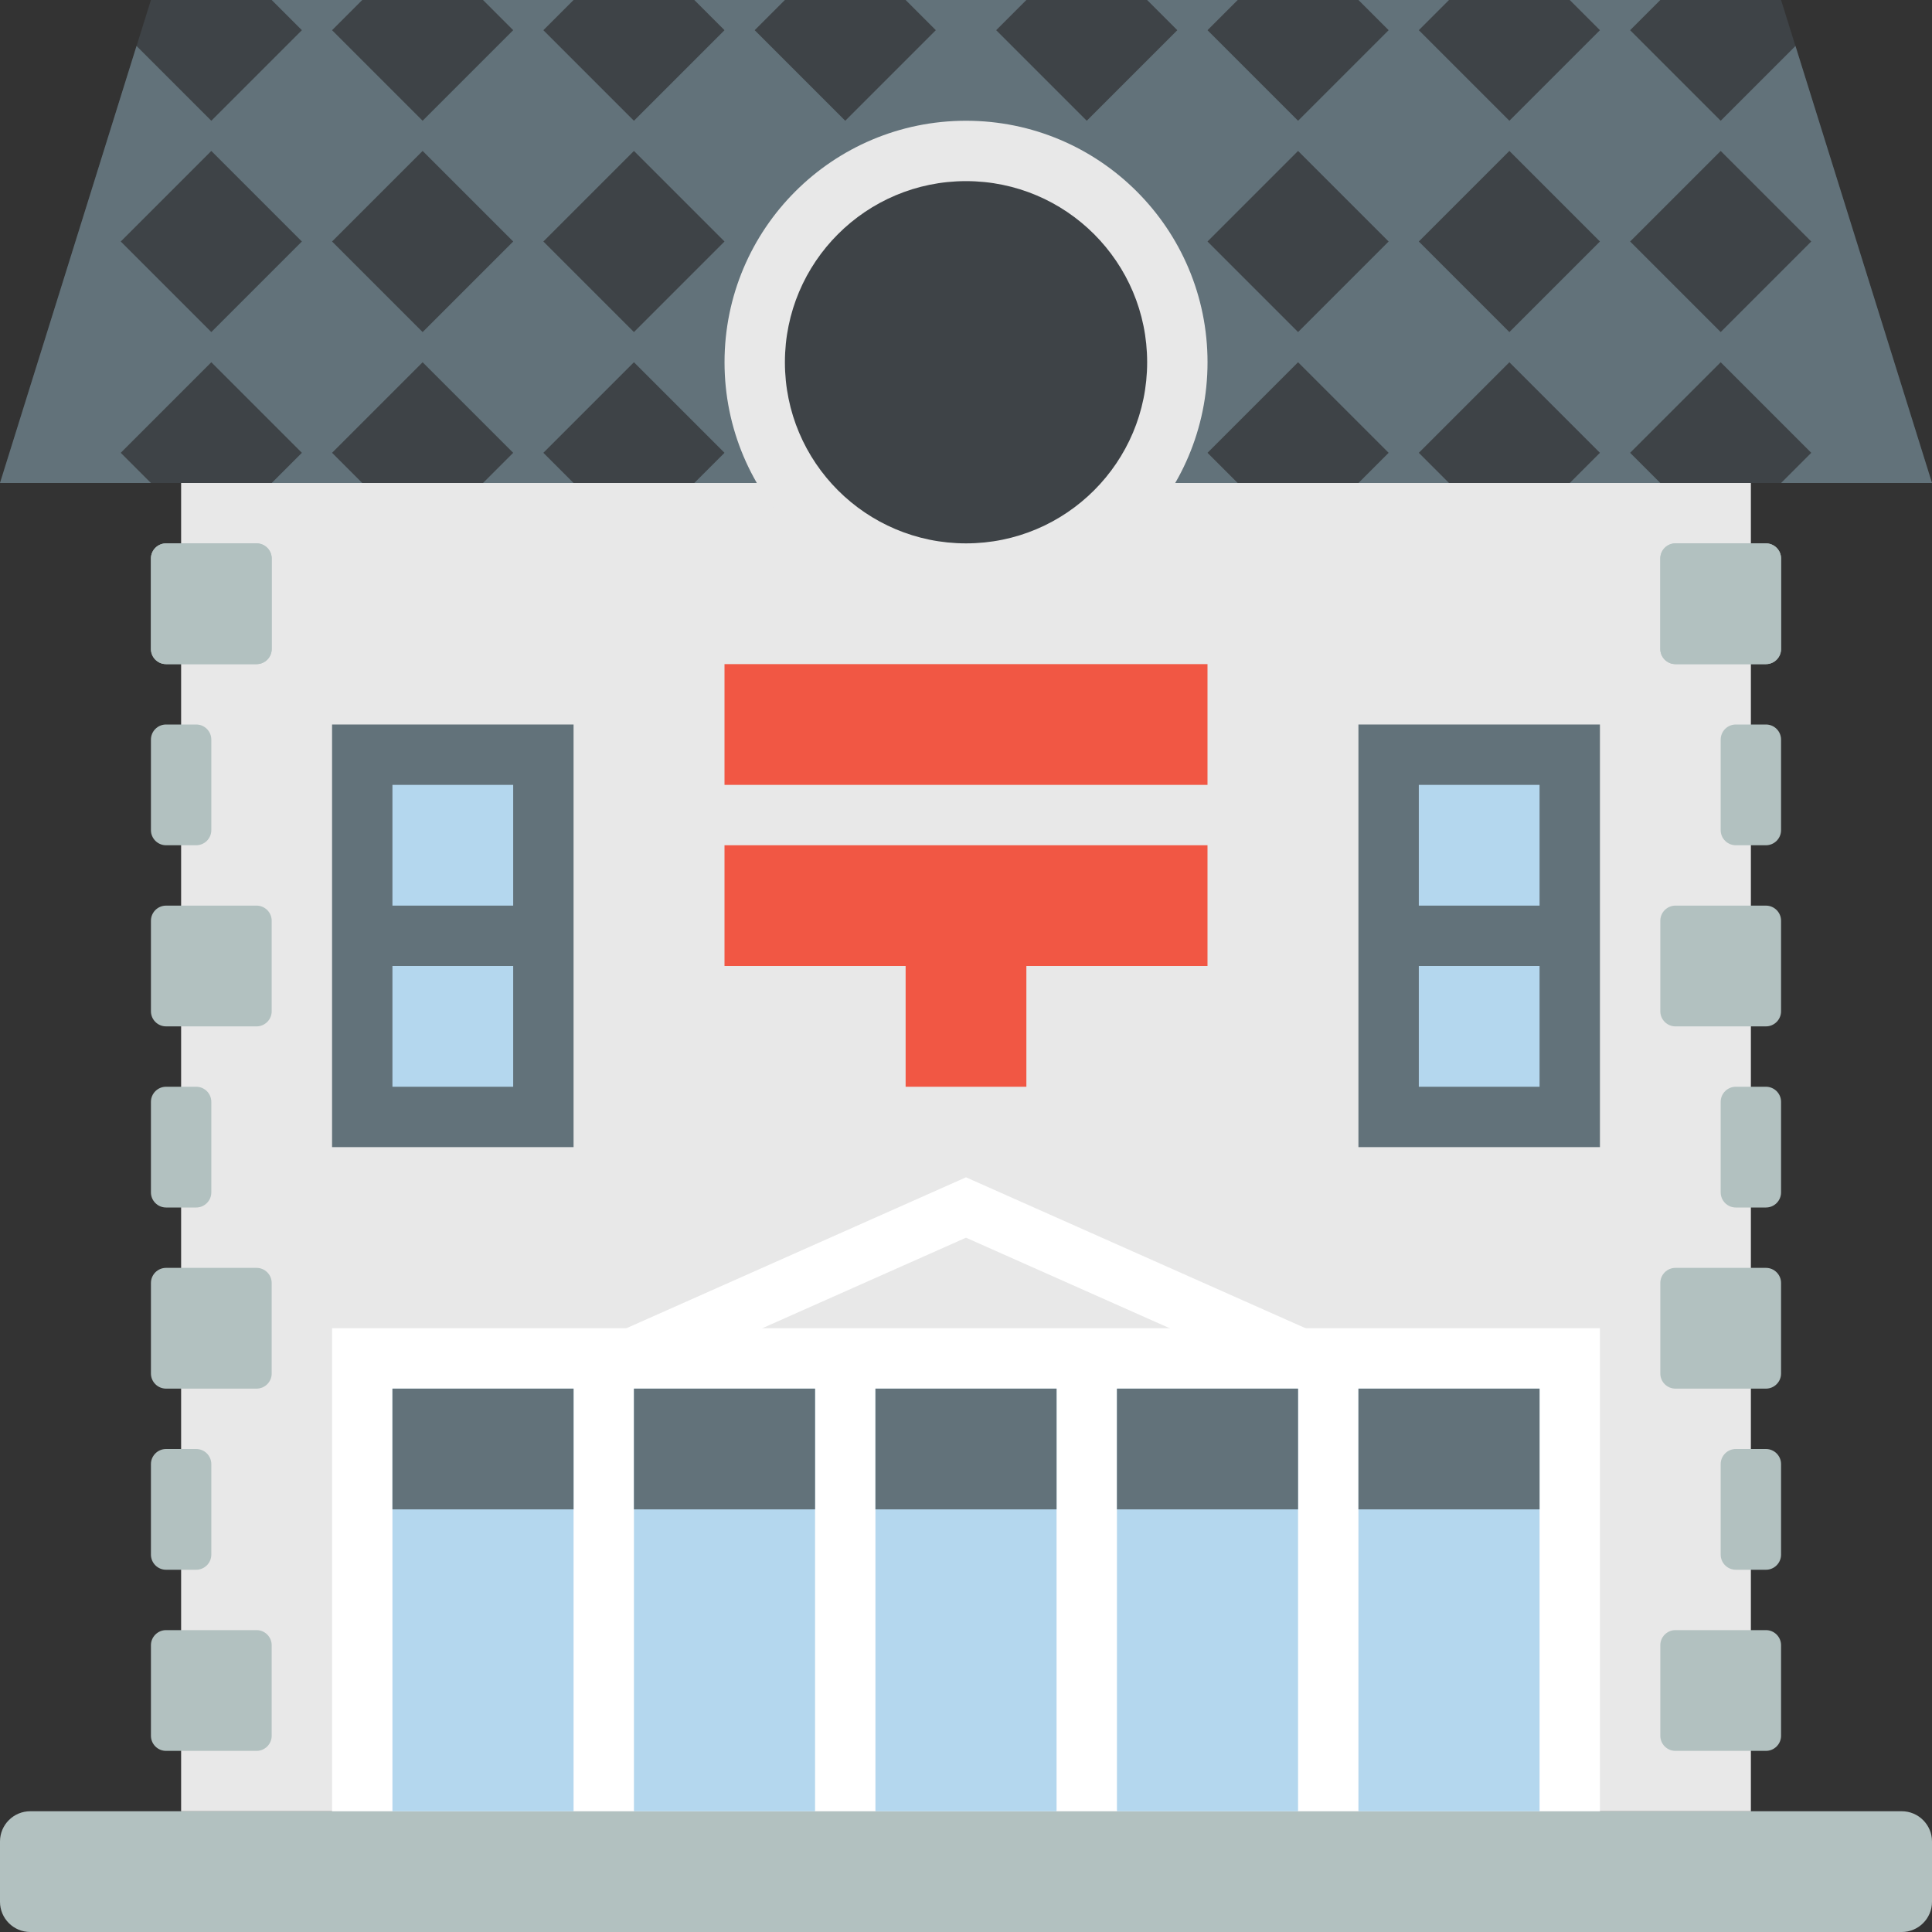 <?xml version="1.0" encoding="utf-8"?>
<!-- Generator: Adobe Illustrator 15.0.0, SVG Export Plug-In . SVG Version: 6.00 Build 0)  -->
<!DOCTYPE svg PUBLIC "-//W3C//DTD SVG 1.1//EN" "http://www.w3.org/Graphics/SVG/1.1/DTD/svg11.dtd">
<svg version="1.1" id="Layer_1" xmlns="http://www.w3.org/2000/svg" xmlns:xlink="http://www.w3.org/1999/xlink" x="0px" y="0px"
	 width="64px" height="64px" viewBox="0 0 64 64" enable-background="new 0 0 64 64" xml:space="preserve">
<rect x="0" y="0" width="64" height="64" fill="#333333" stroke="none"/>
<g>
	<g>
		<path fill="#B2C1C0" d="M63,60H1c-0.55,0-1,0.45-1,1v2c0,0.55,0.45,1,1,1h62c0.55,0,1-0.45,1-1v-2C64,60.45,63.55,60,63,60z"/>
		<rect x="6" y="14" fill="#E8E8E8" width="52" height="46"/>
		<polygon fill="#3E4347" points="64,16 0,16 5,0 59,0 		"/>
		<rect x="11" y="24" fill="#62727A" width="8" height="14"/>
		<rect x="45" y="24" fill="#62727A" width="8" height="14"/>
		<rect x="13" y="26" fill="#B4D7EE" width="4" height="10"/>
		<rect x="47" y="26" fill="#B4D7EE" width="4" height="10"/>
		<rect x="11.75" y="30" fill="#62727A" width="6.5" height="2"/>
		<rect x="45.75" y="30" fill="#62727A" width="6.5" height="2"/>
		<rect x="11" y="44" fill="#FFFFFF" width="42" height="16"/>
		<polygon fill="#FFFFFF" points="32,41 45.5,47 50,47 32,39 14,47 18.5,47 		"/>
		<rect x="24" y="22" fill="#F15744" width="16" height="4"/>
		<rect x="24" y="28" fill="#F15744" width="16" height="4"/>
		<rect x="30" y="30" fill="#F15744" width="4" height="6"/>
		<g>
			<path fill="#62727A" d="M64,16L59.477,1.523L57,4l-3-3l1-1h-3l1,1l-3,3l-3-3l1-1h-3l1,1l-3,3l-3-3l1-1h-3l1,1l-3,3l-3-3l1-1h-4
				l1,1l-3,3l-3-3l1-1h-3l1,1l-3,3l-3-3l1-1h-3l1,1l-3,3l-3-3l1-1H9l1,1L7,4L4.523,1.523L0,16h5l-1-1l3-3l3,3l-1,1h3l-1-1l3-3l3,3
				l-1,1h3l-1-1l3-3l3,3l-1,1h18l-1-1l3-3l3,3l-1,1h3l-1-1l3-3l3,3l-1,1h3l-1-1l3-3l3,3l-1,1H64z M7,11L4,8l3-3l3,3L7,11z M14,11
				l-3-3l3-3l3,3L14,11z M21,11l-3-3l3-3l3,3L21,11z M43,11l-3-3l3-3l3,3L43,11z M50,11l-3-3l3-3l3,3L50,11z M57,11l-3-3l3-3l3,3
				L57,11z"/>
		</g>
		<circle fill="#E8E8E8" cx="32.001" cy="12" r="8"/>
		<circle fill="#3E4347" cx="32.001" cy="12" r="6"/>
		<rect x="13" y="46" fill="#B4D7EE" width="6" height="14"/>
		<rect x="21" y="46" fill="#B4D7EE" width="6" height="14"/>
		<rect x="29" y="46" fill="#B4D7EE" width="6" height="14"/>
		<rect x="37" y="46" fill="#B4D7EE" width="6" height="14"/>
		<rect x="45" y="46" fill="#B4D7EE" width="6" height="14"/>
		<rect x="13" y="46" fill="#62727A" width="6" height="4"/>
		<rect x="21" y="46" fill="#62727A" width="6" height="4"/>
		<rect x="37" y="46" fill="#62727A" width="6" height="4"/>
		<rect x="45" y="46" fill="#62727A" width="6" height="4"/>
		<rect x="29" y="46" fill="#62727A" width="6" height="4"/>
	</g>
	<path fill="#B2C1C0" d="M9,21.5C9,21.775,8.775,22,8.5,22h-3C5.225,22,5,21.775,5,21.5v-3C5,18.225,5.225,18,5.5,18h3
		C8.775,18,9,18.225,9,18.5V21.5z"/>
	<path fill="#B2C1C0" d="M7,27.5C7,27.775,6.775,28,6.5,28h-1C5.225,28,5,27.775,5,27.5v-3C5,24.225,5.225,24,5.5,24h1
		C6.775,24,7,24.225,7,24.5V27.5z"/>
	<path fill="#B2C1C0" d="M9,21.5C9,21.775,8.775,22,8.5,22h-3C5.225,22,5,21.775,5,21.5v-3C5,18.225,5.225,18,5.5,18h3
		C8.775,18,9,18.225,9,18.5V21.5z"/>
	<path fill="#B2C1C0" d="M7,39.5C7,39.775,6.775,40,6.5,40h-1C5.225,40,5,39.775,5,39.5v-3C5,36.225,5.225,36,5.5,36h1
		C6.775,36,7,36.225,7,36.5V39.5z"/>
	<path fill="#B2C1C0" d="M9,33.5C9,33.775,8.775,34,8.5,34h-3C5.225,34,5,33.775,5,33.5v-3C5,30.225,5.225,30,5.5,30h3
		C8.775,30,9,30.225,9,30.5V33.5z"/>
	<path fill="#B2C1C0" d="M7,51.5C7,51.775,6.775,52,6.5,52h-1C5.225,52,5,51.775,5,51.5v-3C5,48.225,5.225,48,5.5,48h1
		C6.775,48,7,48.225,7,48.5V51.5z"/>
	<path fill="#B2C1C0" d="M9,45.5C9,45.775,8.775,46,8.5,46h-3C5.225,46,5,45.775,5,45.5v-3C5,42.225,5.225,42,5.5,42h3
		C8.775,42,9,42.225,9,42.5V45.5z"/>
	<path fill="#B2C1C0" d="M9,57.5C9,57.775,8.775,58,8.5,58h-3C5.225,58,5,57.775,5,57.5v-3C5,54.225,5.225,54,5.5,54h3
		C8.775,54,9,54.225,9,54.5V57.5z"/>
	<path fill="#B2C1C0" d="M55,21.5c0,0.275,0.225,0.5,0.5,0.5h3c0.275,0,0.5-0.225,0.5-0.5v-3c0-0.275-0.225-0.5-0.5-0.5h-3
		c-0.275,0-0.5,0.225-0.5,0.5V21.5z"/>
	<path fill="#B2C1C0" d="M57,27.5c0,0.275,0.225,0.5,0.5,0.5h1c0.275,0,0.5-0.225,0.5-0.5v-3c0-0.275-0.225-0.5-0.5-0.5h-1
		c-0.275,0-0.5,0.225-0.5,0.5V27.5z"/>
	<path fill="#B2C1C0" d="M55,21.5c0,0.275,0.225,0.5,0.5,0.5h3c0.275,0,0.5-0.225,0.5-0.5v-3c0-0.275-0.225-0.5-0.5-0.5h-3
		c-0.275,0-0.5,0.225-0.5,0.5V21.5z"/>
	<path fill="#B2C1C0" d="M57,39.5c0,0.275,0.225,0.5,0.5,0.5h1c0.275,0,0.5-0.225,0.5-0.5v-3c0-0.275-0.225-0.5-0.5-0.5h-1
		c-0.275,0-0.5,0.225-0.5,0.5V39.5z"/>
	<path fill="#B2C1C0" d="M55,33.5c0,0.275,0.225,0.5,0.5,0.5h3c0.275,0,0.5-0.225,0.5-0.5v-3c0-0.275-0.225-0.5-0.5-0.5h-3
		c-0.275,0-0.5,0.225-0.5,0.5V33.5z"/>
	<path fill="#B2C1C0" d="M57,51.5c0,0.275,0.225,0.5,0.5,0.5h1c0.275,0,0.5-0.225,0.5-0.5v-3c0-0.275-0.225-0.5-0.5-0.5h-1
		c-0.275,0-0.5,0.225-0.5,0.5V51.5z"/>
	<path fill="#B2C1C0" d="M55,45.5c0,0.275,0.225,0.5,0.5,0.5h3c0.275,0,0.5-0.225,0.5-0.5v-3c0-0.275-0.225-0.5-0.5-0.5h-3
		c-0.275,0-0.5,0.225-0.5,0.5V45.5z"/>
	<path fill="#B2C1C0" d="M55,57.5c0,0.275,0.225,0.5,0.5,0.5h3c0.275,0,0.5-0.225,0.5-0.5v-3c0-0.275-0.225-0.5-0.5-0.5h-3
		c-0.275,0-0.5,0.225-0.5,0.5V57.5z"/>
</g>
</svg>
